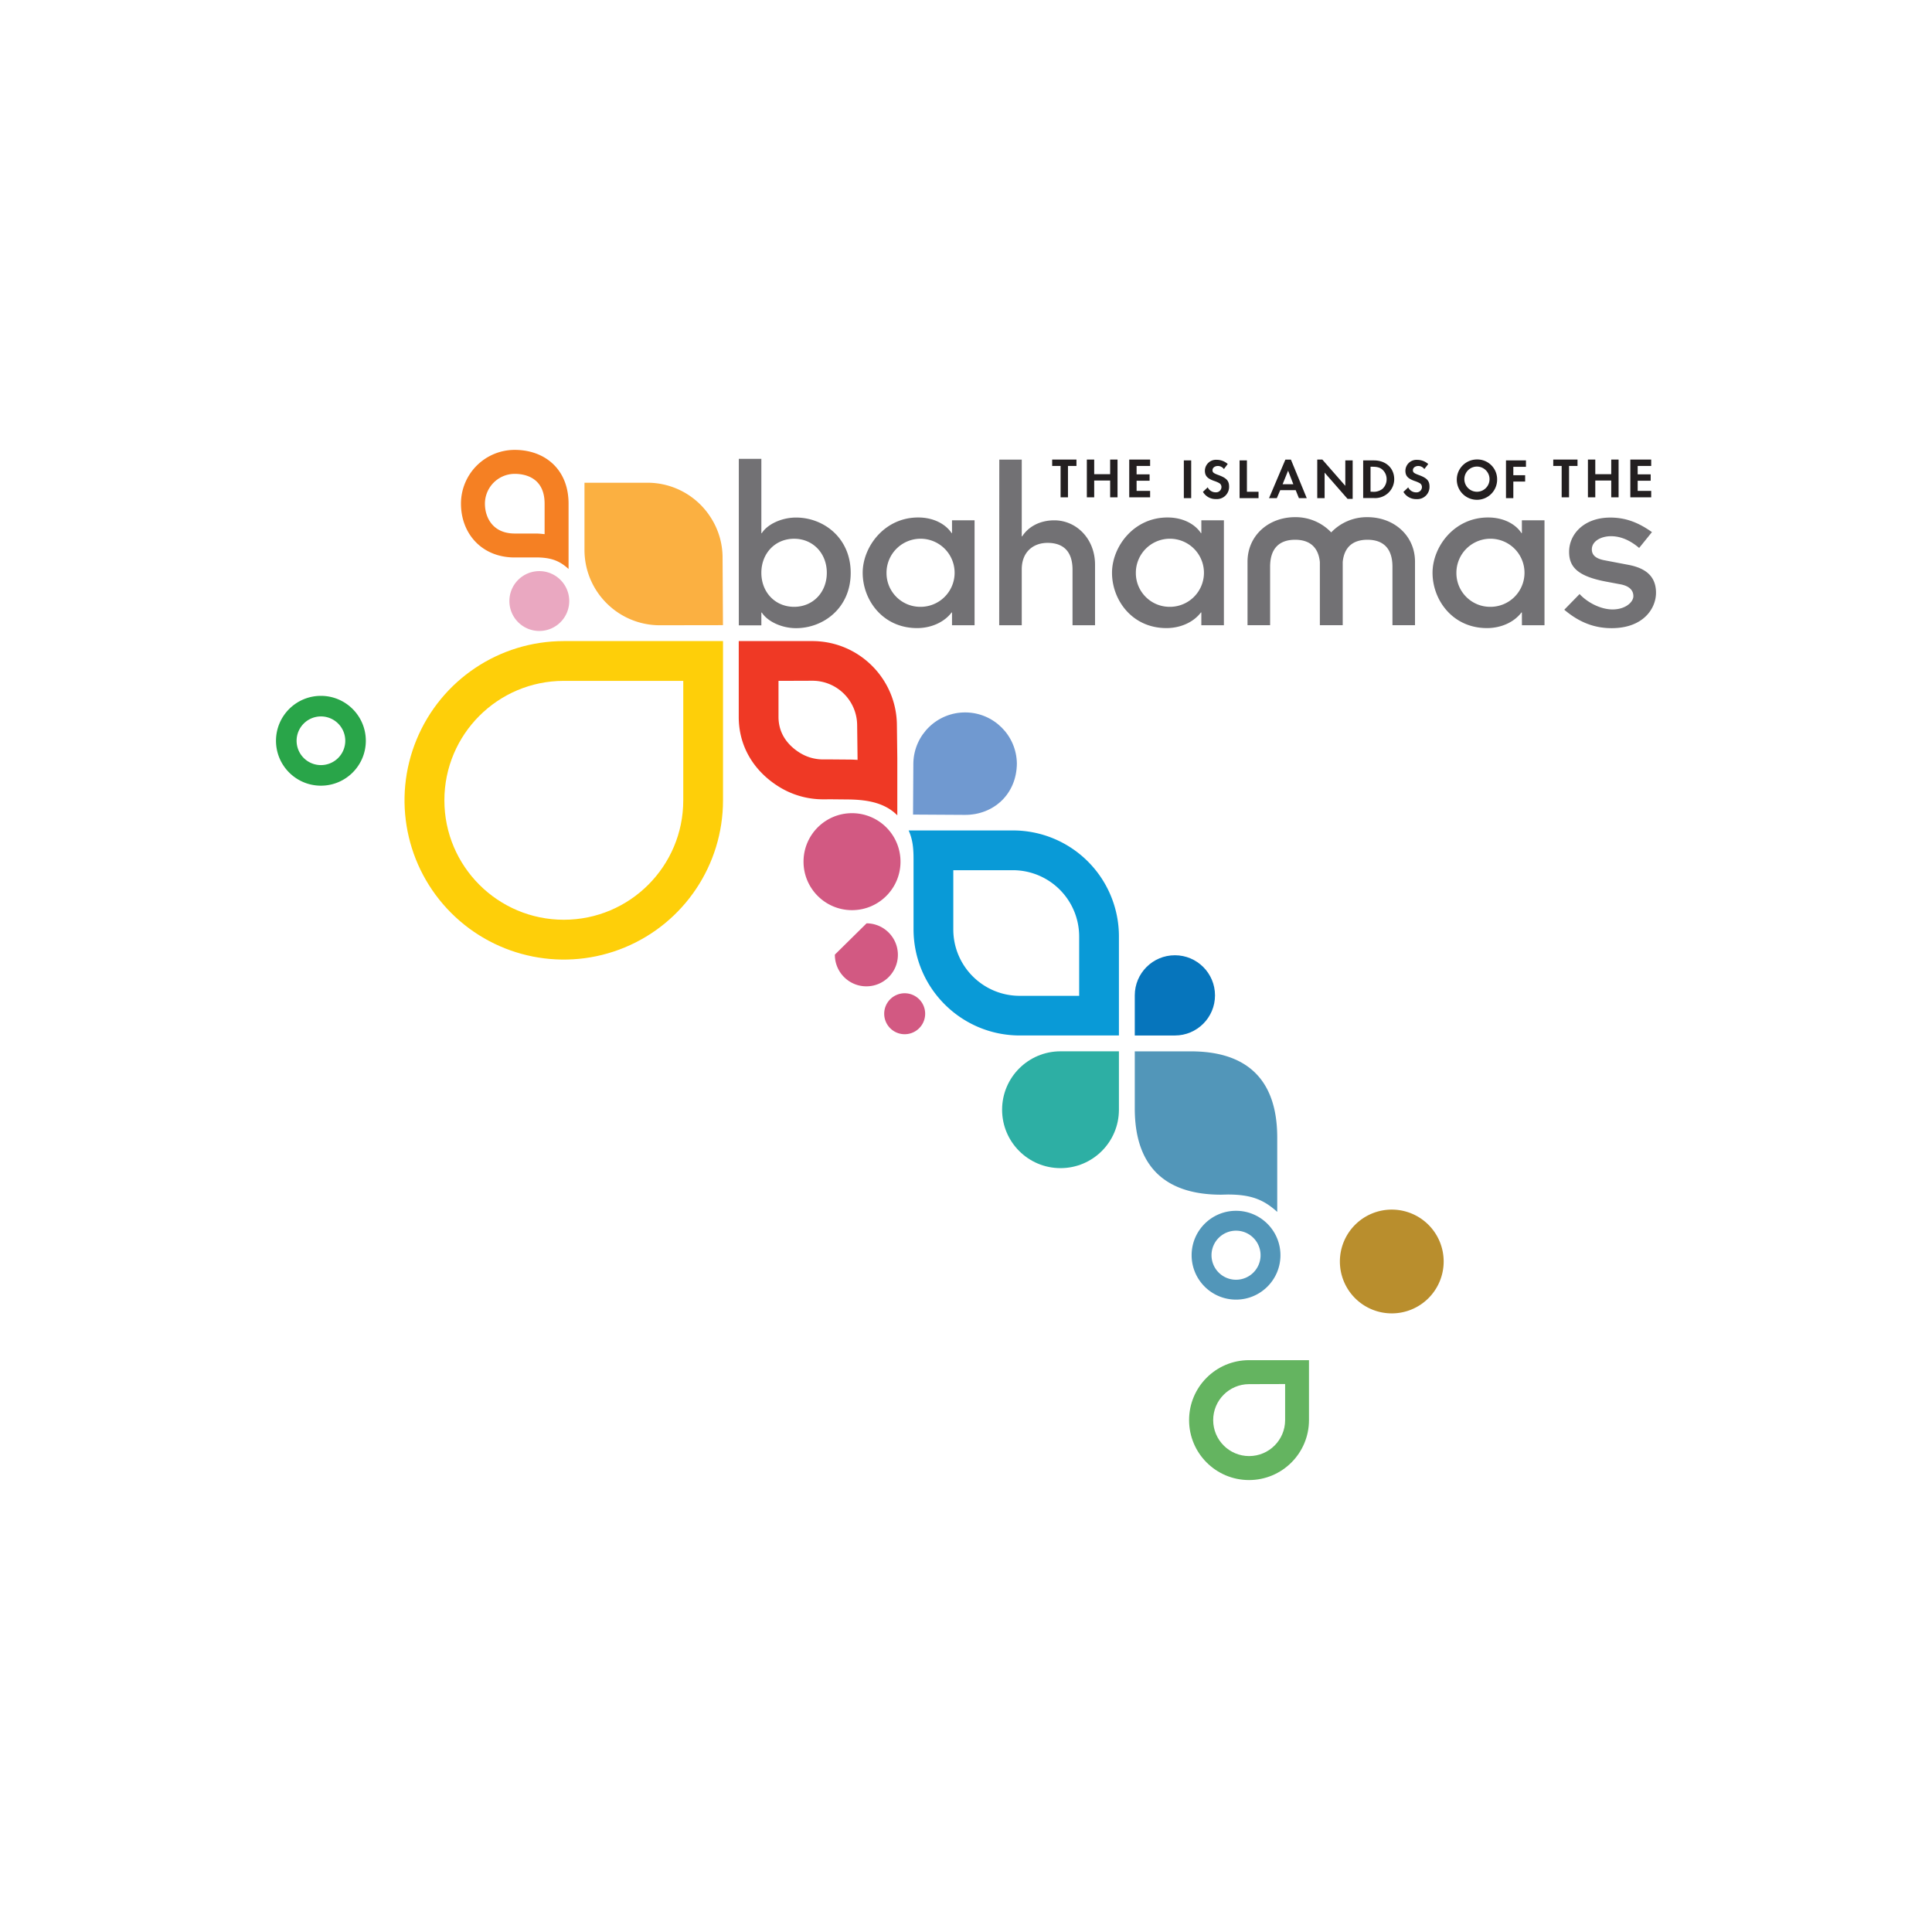 <svg width="700" height="700" xmlns="http://www.w3.org/2000/svg"><g fill-rule="nonzero" fill="none"><path d="M495.432 187.378a17.836 17.836 0 0 0-13.11 5.517 17.784 17.784 0 0 0-13.076-5.517c-9.67 0-17.245 6.699-17.245 16.151v22.989h8.184v-21.182c0-6.95 3.64-9.774 9.061-9.774 4.953 0 8.393 2.38 8.966 8.063v22.893h8.28v-22.893c.556-5.682 3.996-8.063 8.957-8.063 5.439 0 9.062 2.841 9.062 9.774v21.182h8.175v-22.989c0-9.452-7.584-16.15-17.254-16.15M267.686 166.24h8.167v26.933h.165c1.955-3.145 7.063-5.656 12.415-5.656 9.904 0 19.791 7.307 19.791 20.043 0 12.737-9.887 20.035-19.791 20.035-5.352 0-10.426-2.52-12.415-5.656h-.165v4.63h-8.167v-60.328Zm20.034 28.958c-6.837 0-11.867 5.264-11.867 12.336s5.03 12.329 11.867 12.329c6.838 0 11.85-5.257 11.85-12.329 0-7.072-5.02-12.336-11.858-12.336M344.93 221.904h-.147c-2.606 3.475-7.315 5.665-12.493 5.665-12.502 0-19.722-10.217-19.722-20.035 0-9.357 7.82-20.043 20.104-20.043 5.656 0 9.982 2.442 12.11 5.656h.149v-4.63h8.175v38.027h-8.175v-4.64Zm-11.624-2.041a12.337 12.337 0 1 0-12.102-12.329c-.058 6.745 5.358 12.262 12.102 12.329M362.063 166.527h8.14v27.802h.149c2.284-3.536 6.455-5.804 11.633-5.804 8.019 0 14.77 6.681 14.77 16.099v21.92h-8.159V206.44c0-6.95-3.623-9.748-9.044-9.748-5.274 0-9.348 3.37-9.348 9.557v20.295h-8.176l.035-60.017ZM435.268 221.904h-.157c-2.606 3.475-7.306 5.665-12.484 5.665-12.493 0-19.722-10.217-19.722-20.035 0-9.357 7.776-20.043 20.104-20.043 5.656 0 9.983 2.442 12.102 5.656h.157v-4.63h8.175v38.027h-8.175v-4.64Zm-11.633-2.041a12.337 12.337 0 1 0-12.094-12.329c-.058 6.742 5.353 12.257 12.094 12.329M551.408 221.904h-.156c-2.606 3.475-7.298 5.665-12.493 5.665-12.494 0-19.722-10.217-19.722-20.035 0-9.357 7.776-20.043 20.121-20.043 5.674 0 10.018 2.442 12.094 5.656h.156v-4.63h8.193v38.027h-8.175l-.018-4.64Zm-11.615-2.041a12.337 12.337 0 1 0-12.111-12.329c-.058 6.748 5.363 12.267 12.11 12.329M572.312 215.232c2.901 3.145 7.706 5.578 11.945 5.578 4.71 0 7.542-2.676 7.542-4.805 0-2.502-1.973-3.84-4.944-4.344l-4.665-.877c-10.686-1.964-13.675-5.422-13.675-10.843 0-6.438 5.421-12.415 14.934-12.415 5.265 0 9.896 1.581 15.083 5.265l-4.64 5.743c-3.979-3.389-7.515-4.257-10.19-4.257-3.537 0-6.95 1.737-6.95 4.787 0 2.285 1.806 3.475 4.942 4.005l8.254 1.572c6.75 1.269 10.052 4.492 10.052 10.14 0 5.646-4.552 12.814-16.099 12.814-6.446 0-11.946-2.276-17.132-6.681l5.543-5.682Z" fill="#727174"/><path fill="#231F20" d="M565.822 180.185V168.83h-3.05v-2.32h8.792v2.32h-3.066v11.355zM583.78 171.8v-5.29h2.667v13.675h-2.667v-6.073h-5.778v6.073h-2.667V166.51h2.667v5.29zM593.362 168.83v3.032h4.71v2.32h-4.71v3.683h4.9v2.32h-7.567V166.51h7.567v2.32zM384.27 180.185V168.83h-3.05v-2.32h8.801v2.32h-3.076v11.355zM402.228 171.8v-5.29h2.675v13.675h-2.675v-6.073h-5.778v6.073h-2.667V166.51h2.667v5.29zM411.81 168.83v3.032h4.71v2.32h-4.71v3.683h4.9v2.32h-7.567V166.51h7.567v2.32zM428.926 166.814h2.667v13.675h-2.667zM443.452 169.95a2.754 2.754 0 0 0-2.146-1.12c-1.156 0-1.998.66-1.998 1.52s.478 1.13 2.076 1.738c3.032 1.103 3.936 2.093 3.936 4.257a4.413 4.413 0 0 1-4.744 4.474 5.317 5.317 0 0 1-4.735-2.606l1.738-1.651a3.171 3.171 0 0 0 2.91 1.816 1.946 1.946 0 0 0 2.068-1.92 1.616 1.616 0 0 0-.8-1.417 10.148 10.148 0 0 0-1.841-.79c-2.502-.869-3.362-1.86-3.362-3.745a4.014 4.014 0 0 1 4.265-3.91 5.995 5.995 0 0 1 4.014 1.513l-1.381 1.841ZM451.784 178.17h4.205v2.319h-6.864v-13.675h2.659zM463.851 177.596l-1.233 2.893h-2.824l5.925-13.962h2.007l5.734 13.962h-2.84l-1.165-2.893h-5.604Zm2.85-7.064-1.99 4.918h3.892l-1.902-4.918ZM477.265 166.51h1.842l8.323 9.513v-9.209h2.667v13.944h-1.841l-8.323-9.513v9.244h-2.668zM493.903 166.814h3.91c4.343 0 7.34 2.806 7.34 6.846a6.837 6.837 0 0 1-2.484 5.213 6.95 6.95 0 0 1-4.874 1.581h-3.892v-13.64Zm3.38 11.355a5.109 5.109 0 0 0 3.648-1.077 4.709 4.709 0 0 0 1.469-3.475 4.613 4.613 0 0 0-1.469-3.406c-.868-.8-1.928-1.103-3.649-1.103h-.712v9.035l.712.026ZM516.066 169.95a2.771 2.771 0 0 0-2.146-1.12c-1.147 0-1.998.66-1.998 1.52s.477 1.13 2.076 1.738c3.032 1.103 3.936 2.093 3.936 4.257a4.413 4.413 0 0 1-4.718 4.491 5.291 5.291 0 0 1-4.726-2.606l1.737-1.65a3.154 3.154 0 0 0 2.902 1.815 1.946 1.946 0 0 0 2.068-1.92 1.625 1.625 0 0 0-.79-1.416c-.592-.32-1.212-.584-1.851-.79-2.502-.87-3.354-1.86-3.354-3.745a4.014 4.014 0 0 1 4.257-3.91 6.02 6.02 0 0 1 4.023 1.512l-1.416 1.824ZM542.434 173.643a7.307 7.307 0 1 1-7.298-7.168 7.159 7.159 0 0 1 7.298 7.133m-11.868 0a4.561 4.561 0 1 0 9.122 0 4.561 4.561 0 0 0-9.122 0M548.307 169.134v3.04h4.283v2.311h-4.283v6.004h-2.659v-13.675h7.237v2.32z"/><path d="M504.259 475.862a18.8 18.8 0 1 0-18.792-18.801 18.792 18.792 0 0 0 18.792 18.8" fill="#B98E2D"/><path d="M367.007 300.886h-37.793c1.547 3.397 1.781 6.716 1.781 10.504v25.369c.053 21.184 17.208 38.347 38.392 38.41h36.02v-35.89a38.392 38.392 0 0 0-38.4-38.393m0 14.405a24.03 24.03 0 0 1 23.996 24.074v21.442h-21.616c-13.252-.048-23.973-10.796-23.987-24.048V315.29h21.607Z" fill="#099AD7"/><path d="M326.269 312.32c-.068 9.701-7.987 17.512-17.688 17.444-9.702-.067-17.512-7.986-17.445-17.688.067-9.701 7.986-17.512 17.687-17.445a17.567 17.567 0 0 1 17.446 17.689m-23.779 33.553c-.043 6.304 5.033 11.45 11.338 11.493 6.304.043 11.45-5.033 11.493-11.337.044-6.305-5.032-11.45-11.337-11.494m13.962 25.343a7.42 7.42 0 1 0-.104 14.838 7.42 7.42 0 0 0 .104-14.838" fill="#D25982"/><path d="M463.93 454.785c0 8.886-7.204 16.09-16.09 16.09-8.887 0-16.09-7.204-16.09-16.09 0-8.887 7.203-16.09 16.09-16.09 8.884.004 16.085 7.205 16.09 16.09m-24.978 0a8.888 8.888 0 1 0 8.887-8.888 8.896 8.896 0 0 0-8.887 8.888M444.807 432.795c8.462 0 13.032 1.834 17.958 6.3v-26.933c0-22.502-12.537-31.234-31.276-31.234H411.15v20.652c0 22.519 12.546 31.276 31.277 31.276l2.38-.06Z" fill="#5296B9"/><path d="M206.245 217.734a10.843 10.843 0 1 1-10.843-10.808c5.973.005 10.819 4.835 10.843 10.808" fill="#EAA8C1"/><path d="M204.264 232.278h57.697v57.679c.007 23.338-14.046 44.381-35.605 53.317-21.56 8.936-46.379 4.004-62.884-12.496-16.504-16.5-21.444-41.317-12.514-62.88 8.929-21.561 29.968-35.62 53.306-35.62m0 14.413c-23.899.01-43.265 19.39-43.257 43.29.008 23.898 19.387 43.266 43.286 43.26 23.899-.007 43.268-19.385 43.263-43.284v-43.266h-43.292Z" fill="#FECF09"/><path d="M186.497 201.983c-11.98 0-19.478-8.688-19.478-19.496A19.478 19.478 0 0 1 186.497 163c10.817 0 19.505 6.95 19.505 19.487v23.666c-3.241-2.954-6.282-4.188-11.877-4.188h-7.628m-10.799-19.478c0 4.987 2.824 10.817 10.8 10.817h7.627c1.147 0 2.155.13 3.197.225v-11.042c-.008-9.757-7.567-10.8-10.825-10.8-5.958.015-10.785 4.842-10.799 10.8" fill="#F58023"/><path d="M239.016 226.544c-15.027-.034-27.203-12.202-27.246-27.228v-24.414h22.824a27.167 27.167 0 0 1 22.91 12.58 26.828 26.828 0 0 1 4.3 14.614l.14 24.413-22.928.035Z" fill="#FBB041"/><path d="M298.259 289.61a30.295 30.295 0 0 1-16.464-4.831c-8.488-5.43-14.135-14.161-14.135-25.013v-27.488h26.707c16.897.038 30.58 13.736 30.599 30.633l.147 11.868v20.625c-4.465-4.474-10.599-5.612-17.376-5.742l-6.324-.061-3.154.008Zm-16.194-42.919v13.032c0 6.68 4.074 10.695 7.497 12.884a15.96 15.96 0 0 0 8.688 2.546h3.128l6.472.052c.87 0 1.868.052 2.859.113v-.53c0-.183-.148-11.98-.148-11.99-.038-8.917-7.268-16.131-16.186-16.15l-12.31.043Z" fill="#EF3925"/><path d="m330.926 276.378-.113 18.757 18.748.113c10.356.07 18.792-7.437 18.87-18.636-.146-10.208-8.429-18.424-18.638-18.488-10.208-.064-18.593 8.049-18.867 18.254" fill="#7099D0"/><path d="M452.548 492.812h21.72v21.72c0 11.995-9.724 21.72-21.72 21.72-11.995 0-21.72-9.725-21.72-21.72 0-11.996 9.725-21.72 21.72-21.72m0 8.688c-7.186.024-12.996 5.86-12.988 13.046.008 7.186 5.831 13.01 13.017 13.018 7.186.008 13.023-5.803 13.047-12.989v-13.11l-13.076.035Z" fill="#64B460"/><path d="M411.15 360.642v14.535h14.535c8.027 0 14.535-6.507 14.535-14.535 0-8.027-6.508-14.535-14.535-14.535-8.027 0-14.535 6.508-14.535 14.535" fill="#0675BC"/><path d="M384.244 380.911h21.163v21.181c-.01 11.686-9.489 21.153-21.175 21.147-11.686-.007-21.155-9.484-21.152-21.17.003-11.686 9.477-21.158 21.164-21.158" fill="#2DAFA4"/><path d="M132.545 268.393c0 8.988-7.285 16.273-16.272 16.273-8.988 0-16.273-7.285-16.273-16.273 0-8.987 7.285-16.272 16.273-16.272 8.985.005 16.267 7.287 16.272 16.272m-25.082 0a8.818 8.818 0 1 0 8.81-8.818 8.827 8.827 0 0 0-8.81 8.818" fill="#29A549"/></g></svg>